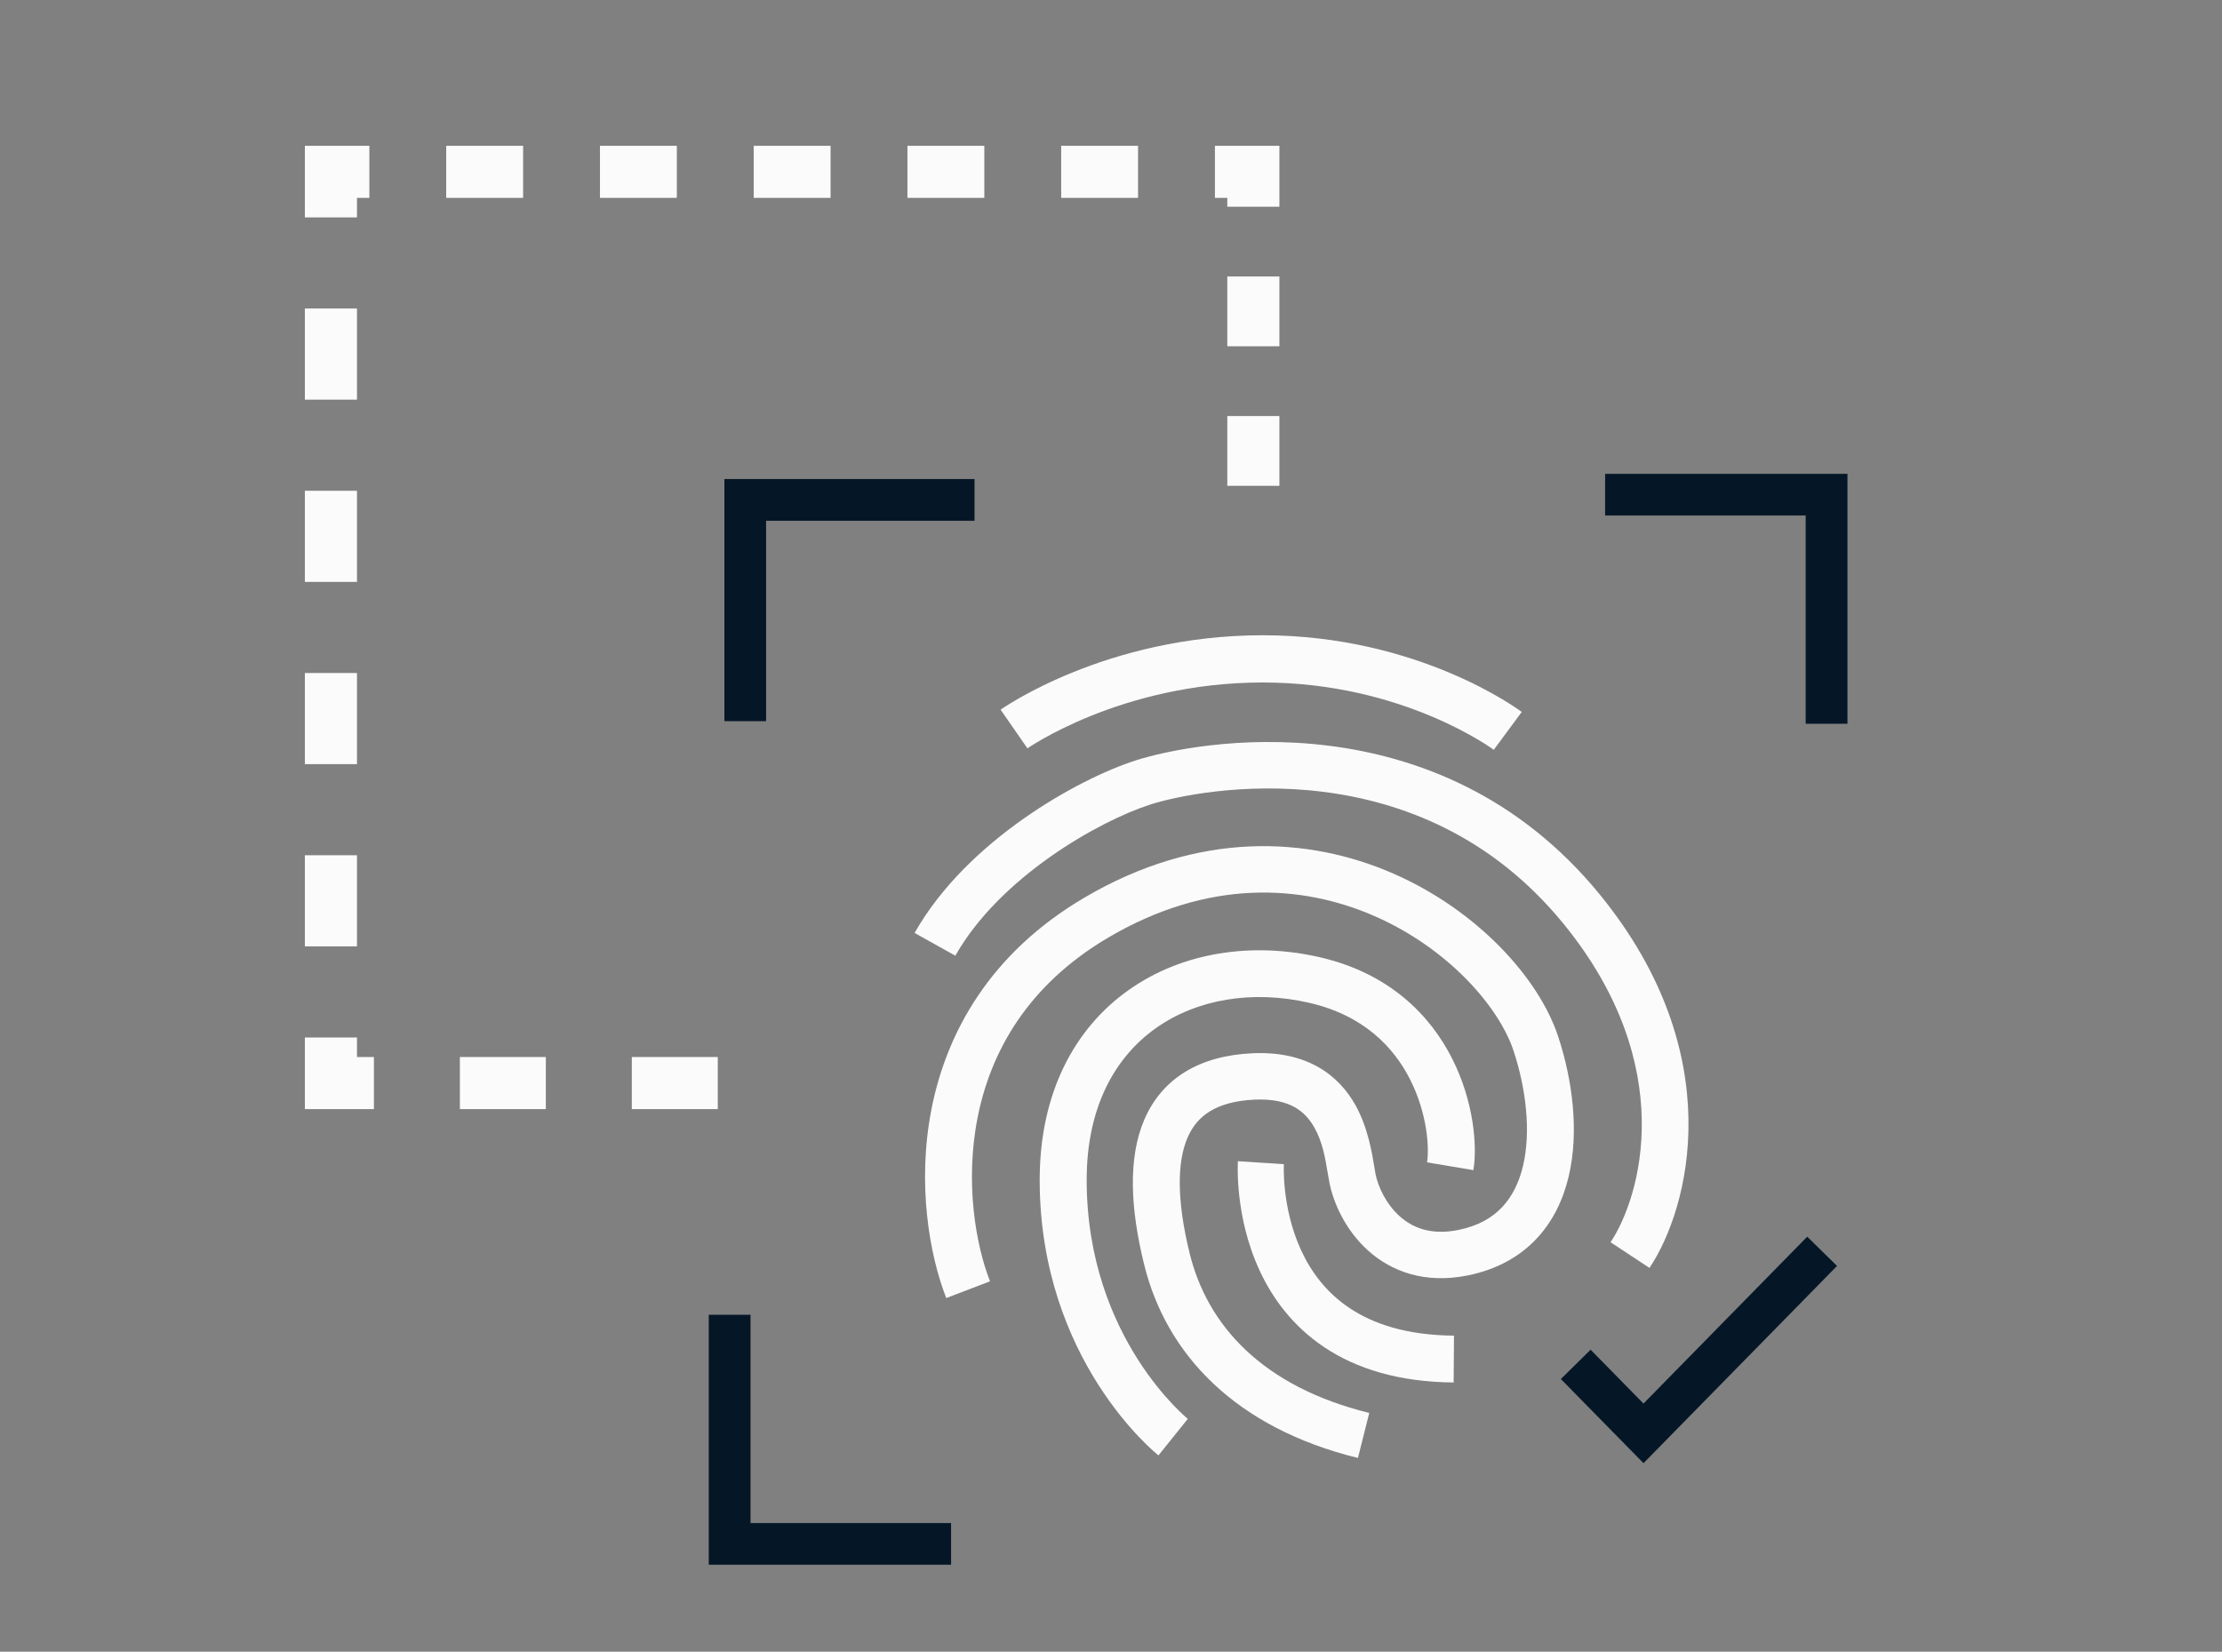 <svg width="191" height="142" viewBox="0 0 191 142" fill="none" xmlns="http://www.w3.org/2000/svg">
<rect x="0" y="0" width="191" height="142" fill="#808080" stroke="none"/>
<path fill-rule="evenodd" clip-rule="evenodd" d="M118.13 78.75C111.9 76.031 103.873 75.537 95.264 80.607C88.257 84.734 85.137 90.512 84.037 96.061C82.922 101.685 83.891 107.072 85.099 110.158L81.339 111.598C79.888 107.889 78.804 101.736 80.081 95.293C81.373 88.775 85.09 81.957 93.203 77.179C103.015 71.4 112.425 71.899 119.757 75.1C126.96 78.245 132.274 84.056 133.942 89.124C135.151 92.794 135.762 97.252 134.843 101.139C134.378 103.105 133.505 104.989 132.054 106.52C130.589 108.067 128.627 109.156 126.161 109.653C122.465 110.398 119.586 109.307 117.588 107.504C115.675 105.778 114.641 103.475 114.287 101.732C114.223 101.415 114.167 101.082 114.109 100.738C113.907 99.527 113.682 98.181 112.979 96.933C112.567 96.202 112.027 95.601 111.283 95.185C110.54 94.77 109.452 94.461 107.815 94.54C106.117 94.622 104.889 95 104.008 95.539C103.147 96.065 102.512 96.805 102.079 97.808C101.172 99.913 101.142 103.223 102.269 107.786C103.781 113.909 108.469 119.202 117.7 121.475L116.726 125.346C106.206 122.756 100.259 116.452 98.353 108.733C97.162 103.914 96.943 99.555 98.371 96.242C99.107 94.537 100.271 93.132 101.891 92.143C103.49 91.166 105.424 90.66 107.62 90.555C109.875 90.447 111.746 90.862 113.264 91.71C114.781 92.558 115.805 93.757 116.5 94.99C117.596 96.935 117.96 99.227 118.147 100.399C118.183 100.627 118.213 100.813 118.239 100.946C118.455 102.008 119.131 103.498 120.304 104.556C121.392 105.537 122.975 106.223 125.357 105.744C127.069 105.399 128.264 104.688 129.113 103.791C129.977 102.88 130.576 101.677 130.918 100.23C131.613 97.289 131.18 93.61 130.109 90.36C128.859 86.564 124.487 81.526 118.13 78.75Z" fill="#FBFBFC"/>
<path fill-rule="evenodd" clip-rule="evenodd" d="M106.41 99.83C106.41 99.829 106.41 99.828 108.384 99.959C110.359 100.091 110.359 100.09 110.359 100.089L110.359 100.088L110.359 100.086C110.359 100.085 110.359 100.085 110.359 100.086L110.358 100.105C110.357 100.124 110.356 100.159 110.354 100.207C110.352 100.305 110.349 100.457 110.351 100.657C110.355 101.057 110.379 101.643 110.458 102.352C110.617 103.779 110.993 105.648 111.844 107.494C112.689 109.326 113.99 111.115 116.01 112.462C118.026 113.807 120.885 114.797 124.983 114.829L124.953 118.855C120.219 118.818 116.589 117.663 113.84 115.829C111.094 113.998 109.354 111.574 108.261 109.203C107.174 106.846 106.716 104.52 106.525 102.804C106.429 101.941 106.399 101.217 106.394 100.701C106.391 100.443 106.394 100.236 106.398 100.087C106.401 100.013 106.403 99.954 106.405 99.91C106.406 99.888 106.407 99.871 106.408 99.857L106.409 99.839L106.409 99.832L106.41 99.83Z" fill="#FBFBFC"/>
<path fill-rule="evenodd" clip-rule="evenodd" d="M99.348 88.4C95.879 90.863 93.409 95.13 93.409 101.445C93.409 108.29 95.621 113.449 97.82 116.895C98.922 118.621 100.02 119.916 100.832 120.77C101.237 121.197 101.57 121.512 101.794 121.715C101.906 121.816 101.99 121.889 102.043 121.934C102.07 121.956 102.088 121.972 102.098 121.98L102.103 121.984C102.102 121.983 102.101 121.983 100.841 123.553C99.58 125.124 99.579 125.123 99.579 125.123L99.577 125.121L99.573 125.118L99.562 125.109C99.553 125.102 99.542 125.093 99.529 125.083C99.504 125.061 99.469 125.033 99.426 124.996C99.341 124.924 99.222 124.821 99.076 124.689C98.783 124.424 98.377 124.038 97.897 123.533C96.936 122.522 95.671 121.026 94.41 119.05C91.884 115.091 89.37 109.195 89.37 101.445C89.37 93.989 92.347 88.432 97.001 85.128C101.605 81.859 107.616 80.958 113.438 82.294C119.454 83.676 122.966 87.307 124.847 91.054C126.677 94.699 127.001 98.517 126.65 100.598L122.666 99.933C122.868 98.738 122.703 95.778 121.233 92.85C119.814 90.024 117.213 87.287 112.53 86.212C107.653 85.092 102.867 85.901 99.348 88.4Z" fill="#FBFBFC"/>
<path fill-rule="evenodd" clip-rule="evenodd" d="M88.317 64.338C88.317 64.338 88.318 64.337 87.163 62.675C86.009 61.012 86.009 61.012 86.01 61.011L86.011 61.01L86.015 61.008L86.024 61.001L86.052 60.982C86.075 60.966 86.106 60.945 86.146 60.918C86.224 60.865 86.336 60.792 86.479 60.7C86.766 60.517 87.18 60.263 87.713 59.962C88.78 59.359 90.326 58.566 92.287 57.775C96.204 56.195 101.804 54.615 108.539 54.615C115.285 54.615 120.817 56.24 124.668 57.869C126.594 58.683 128.105 59.501 129.145 60.123C129.665 60.434 130.069 60.696 130.348 60.885C130.488 60.98 130.596 61.056 130.673 61.111C130.712 61.139 130.742 61.161 130.765 61.178L130.793 61.198L130.802 61.205L130.807 61.209C130.808 61.209 130.808 61.21 129.604 62.837C128.4 64.463 128.401 64.463 128.402 64.464L128.396 64.46C128.392 64.457 128.386 64.452 128.378 64.447C128.369 64.44 128.358 64.432 128.344 64.422C128.295 64.387 128.214 64.33 128.104 64.256C127.884 64.106 127.545 63.885 127.094 63.616C126.192 63.077 124.846 62.346 123.112 61.613C119.642 60.146 114.641 58.675 108.539 58.675C102.427 58.675 97.339 60.11 93.78 61.545C92.003 62.262 90.614 62.976 89.68 63.504C89.213 63.768 88.861 63.984 88.631 64.131C88.516 64.205 88.431 64.26 88.379 64.296C88.353 64.313 88.334 64.326 88.324 64.333L88.315 64.339L88.317 64.338ZM88.315 64.339C88.314 64.34 88.314 64.34 88.315 64.339V64.339Z" fill="#FBFBFC"/>
<path fill-rule="evenodd" clip-rule="evenodd" d="M114.19 64.108C121.771 65.051 130.536 68.345 137.528 76.919C148.696 90.616 145.233 103.848 141.787 109.007L138.442 106.798C141.028 102.926 144.349 91.625 134.409 79.434C128.207 71.828 120.481 68.914 113.691 68.07C106.851 67.219 101.024 68.483 98.888 69.165C96.751 69.848 93.494 71.395 90.271 73.667C87.044 75.942 83.997 78.842 82.119 82.165L78.618 80.209C80.887 76.194 84.436 72.886 87.948 70.41C91.462 67.932 95.084 66.186 97.66 65.364C100.236 64.541 106.659 63.171 114.19 64.108Z" fill="#FBFBFC"/>
<path fill-rule="evenodd" clip-rule="evenodd" d="M157.909 108.837L141.274 125.794L134.167 118.558L136.727 116.039L141.272 120.668L155.347 106.321L157.909 108.837Z" fill="#051727"/>
<path fill-rule="evenodd" clip-rule="evenodd" d="M62.268 41.185H83.77V44.774H65.852V62.002H62.268V41.185Z" fill="#051727"/>
<path fill-rule="evenodd" clip-rule="evenodd" d="M158.805 40.737L158.805 62.225L155.213 62.225L155.213 44.319L137.974 44.319L137.974 40.737L158.805 40.737Z" fill="#051727"/>
<path fill-rule="evenodd" clip-rule="evenodd" d="M60.924 134.523H81.754V130.942H64.515V113.035H60.924V134.523Z" fill="#051727"/>
<path fill-rule="evenodd" clip-rule="evenodd" d="M26.206 12.535H31.75V17.011H30.686V18.69H26.206V12.535ZM44.965 17.011H38.357V12.535H44.965V17.011ZM58.18 17.011H51.572V12.535H58.18V17.011ZM71.395 17.011H64.787V12.535H71.395V17.011ZM84.61 17.011H78.002V12.535H84.61V17.011ZM97.825 17.011H91.218V12.535H97.825V17.011ZM105.497 17.011H104.433V12.535H109.976V17.772H105.497V17.011ZM105.497 29.77V23.771H109.976V29.77H105.497ZM30.686 26.524V34.358H26.206V26.524H30.686ZM105.497 41.767V35.768H109.976V41.767H105.497ZM30.686 42.193V50.027H26.206V42.193H30.686ZM30.686 57.861V65.695H26.206V57.861H30.686ZM30.686 73.529V81.363H26.206V73.529H30.686ZM30.686 90.876V89.197H26.206V95.353H32.141V90.876H30.686ZM39.53 90.876H46.92V95.353H39.53V90.876ZM54.309 90.876H61.699V95.353H54.309V90.876Z" fill="#FBFBFC"/>
</svg>

